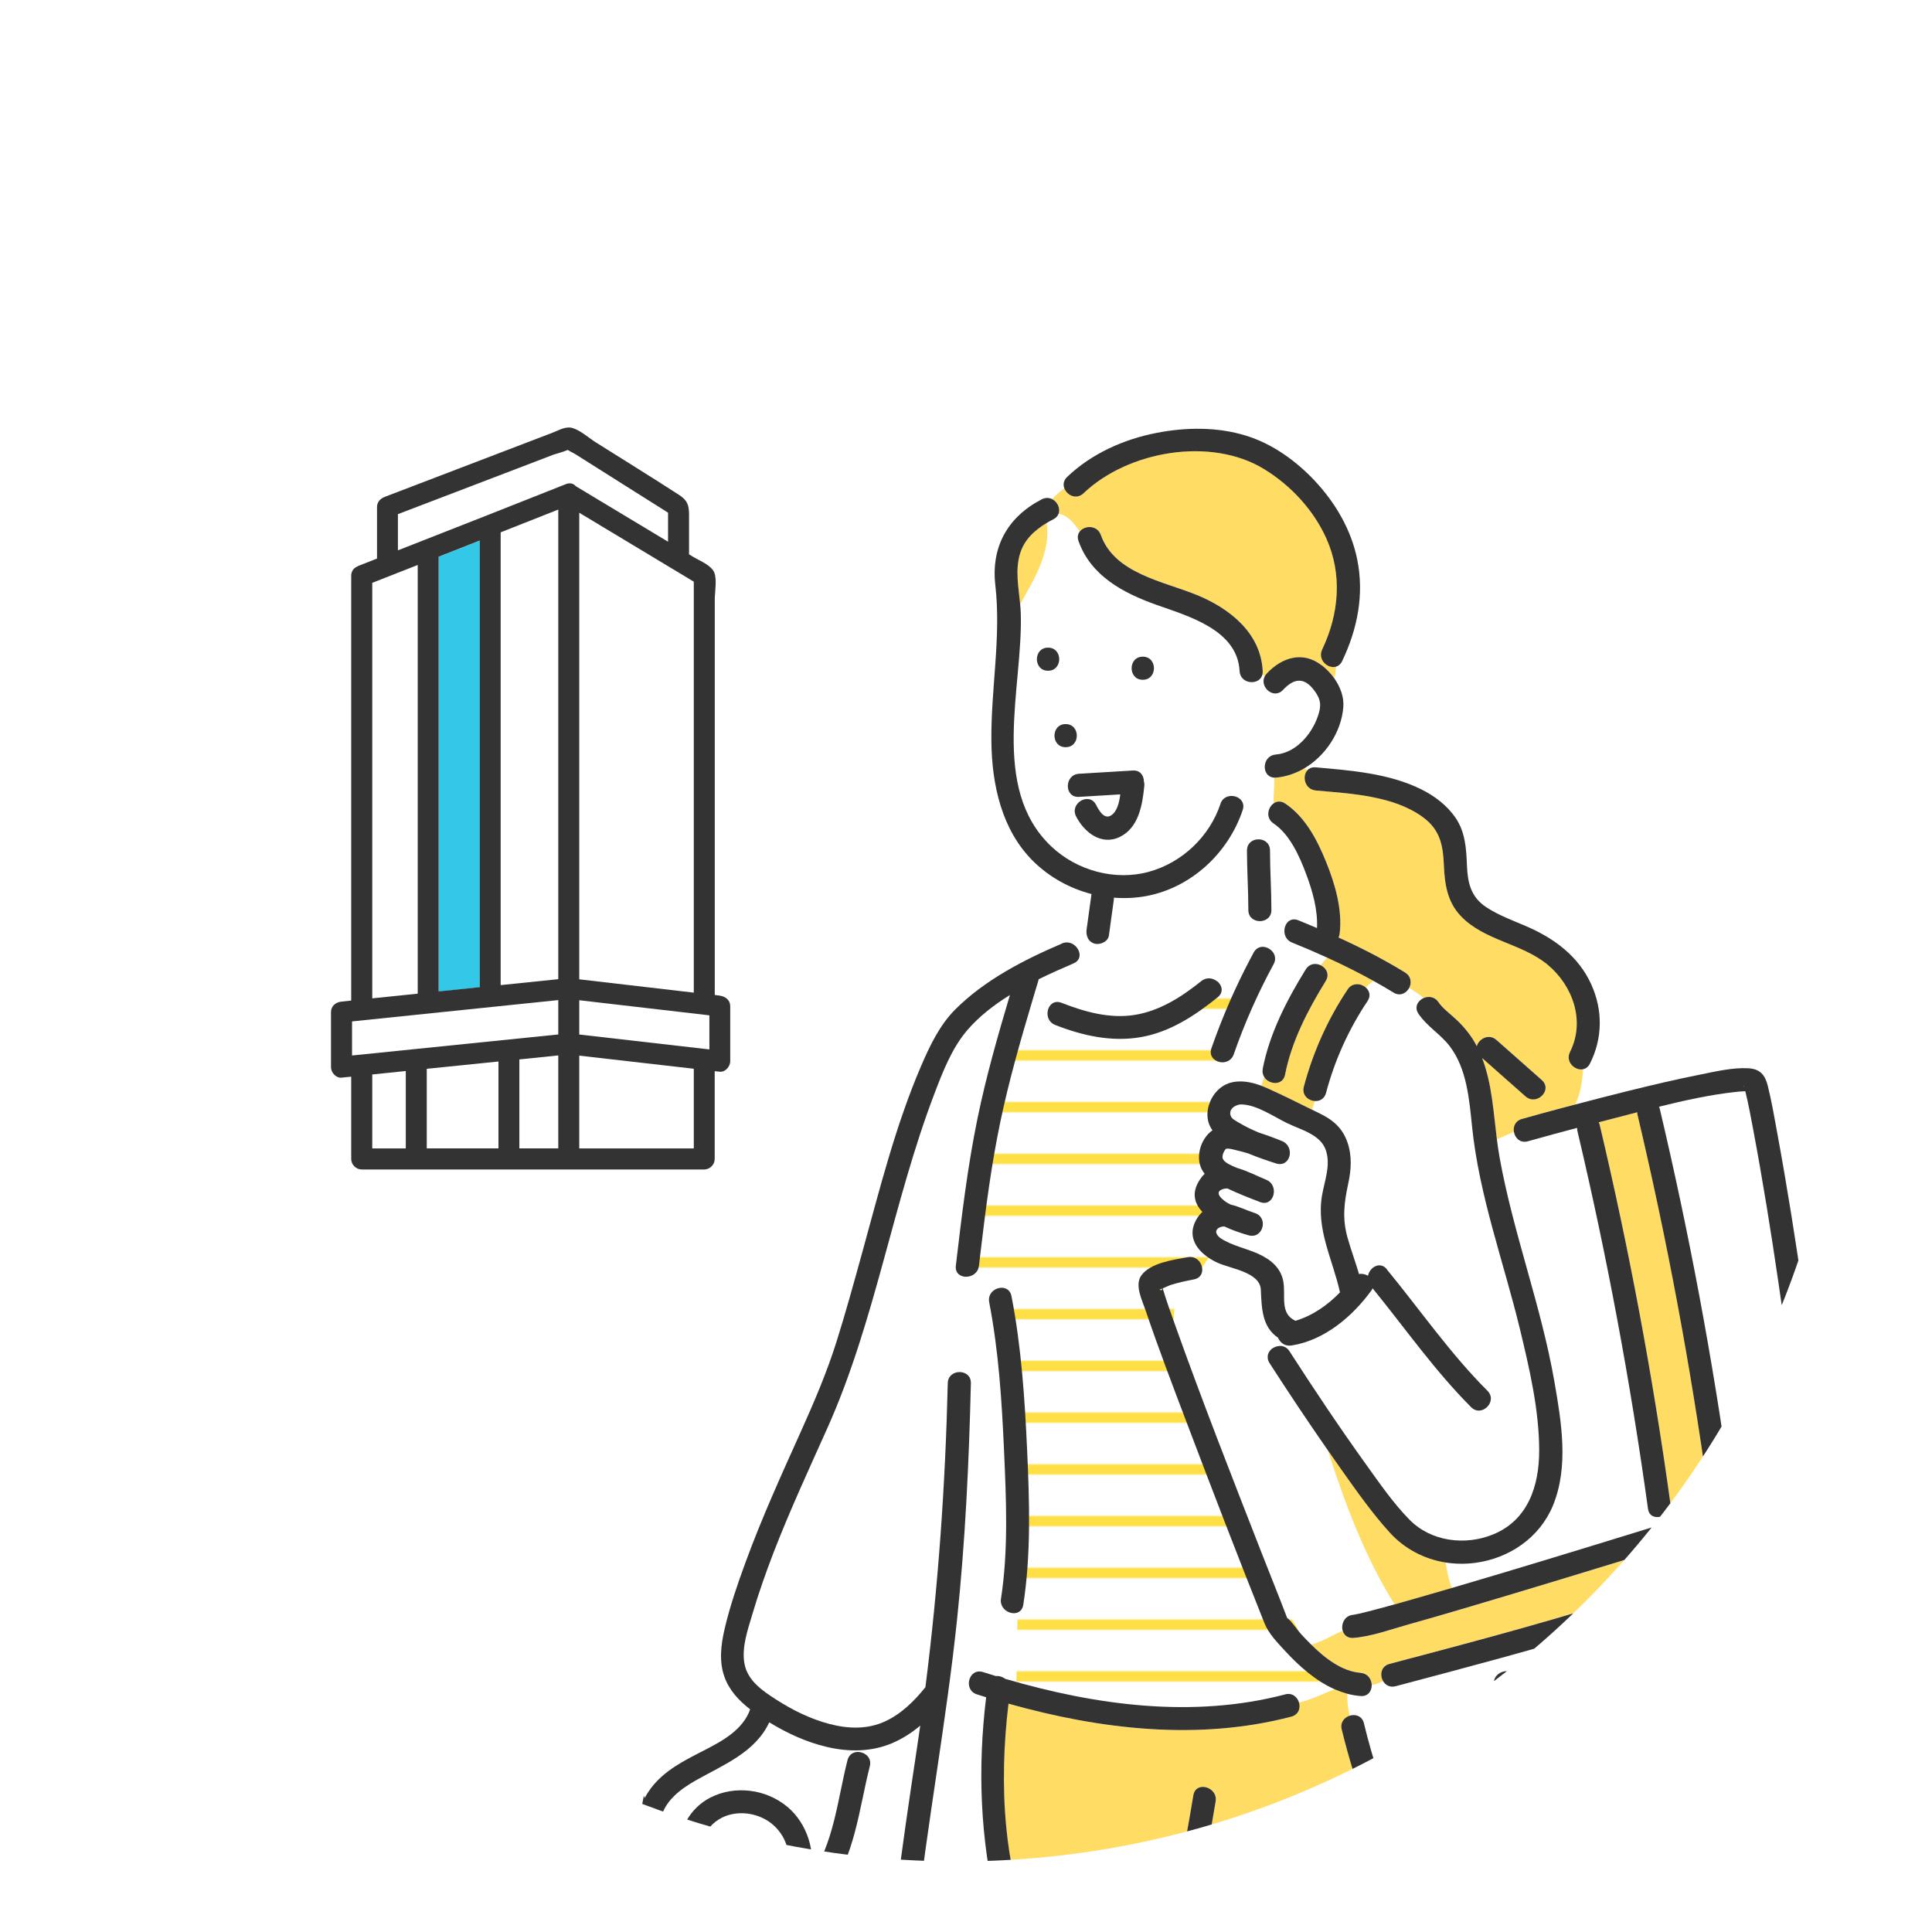 <?xml version="1.0" encoding="UTF-8"?><svg xmlns="http://www.w3.org/2000/svg" width="280" height="280" xmlns:xlink="http://www.w3.org/1999/xlink" viewBox="0 0 280 280"><defs><style>.h{fill:url(#f);}.i,.j{fill:none;}.k{fill:#fff;}.l{fill:#ffdc64;}.m{fill:#333;}.n{fill:#33c8e7;}.j{stroke:#ffdf46;stroke-miterlimit:10;stroke-width:5px;}.o{filter:url(#d);}.p{clip-path:url(#g);}</style><filter id="d" filterUnits="userSpaceOnUse"><feOffset dx="0" dy="0"/><feGaussianBlur result="e" stdDeviation="5.23"/><feFlood flood-color="#000" flood-opacity=".3"/><feComposite in2="e" operator="in"/><feComposite in="SourceGraphic"/></filter><pattern id="f" x="0" y="0" width="25" height="25" patternTransform="translate(-5593.36 -6548.28) scale(.3)" patternUnits="userSpaceOnUse" viewBox="0 0 25 25"><g><rect class="i" width="25" height="25"/><rect class="k" x="24.29" y="24.29" width="26.43" height="26.43"/><rect class="k" x="-.71" y="24.29" width="26.43" height="26.43"/><rect class="k" x="-25.71" y="24.29" width="26.43" height="26.43"/><g><rect class="k" x="24.29" y="-.71" width="26.43" height="26.43"/><line class="j" x1="23.61" y1="12.5" x2="51.39" y2="12.5"/></g><g><rect class="k" x="-.71" y="-.71" width="26.43" height="26.43"/><line class="j" x1="-1.39" y1="12.5" x2="26.39" y2="12.5"/></g><g><rect class="k" x="-25.71" y="-.71" width="26.43" height="26.43"/><line class="j" x1="-26.39" y1="12.5" x2="1.39" y2="12.5"/></g><rect class="k" x="24.29" y="-25.71" width="26.43" height="26.43"/><rect class="k" x="-.71" y="-25.71" width="26.43" height="26.43"/><rect class="k" x="-25.71" y="-25.71" width="26.43" height="26.43"/></g></pattern><clipPath id="g"><path class="i" d="M267.54,140.97c0,71.14-57.67,128.8-128.8,128.8-16.08,0-31.47-2.95-45.66-8.33,0,0,5.27-25.96-1.11-29.75-11.55-6.88-58.66-16.37-62.4-22.32-12.45-19.82-19.64-43.27-19.64-68.4C9.93,69.83,67.6,12.17,138.74,12.17s128.8,57.67,128.8,128.8Z"/></clipPath></defs><g id="a"/><g id="b"><g id="c"><g><g class="o"><circle class="k" cx="140" cy="140" r="140"/></g><path class="k" d="M144.48,276.62c-2.44-10.14-2.81-20.34-1.56-30.64-.45-.14-.9-.28-1.34-.42-2.05-.65-1.17-3.89,.89-3.23,.32,.1,.65,.2,.97,.3,.3,.09,.6,.19,.9,.28,.45-.05,.95,.1,1.35,.4,13.1,3.84,27.2,5.76,40.55,2.26,1.03-.27,1.77,.38,2,1.18,1.84-.4,3.49-1.31,5.23-1.93-2.78-1.21-5.19-3.38-7.21-5.57-1.12-1.21-2.37-2.47-2.98-4.01-3.9-9.74-7.66-19.55-11.38-29.36-2.01-5.3-4.04-10.6-5.85-15.97-.5-1.46-1.64-3.68-.61-5.09,1.33-1.82,4.65-2.26,6.72-2.63,.61-.11,1.11,.08,1.48,.41,.9,.83,.92,2.54-.59,2.81-1.15,.21-2.3,.47-3.41,.82-.11,.03-.68,.3-1.11,.48,.55,1.86,1.21,3.69,1.87,5.52,3.94,11.04,8.23,21.96,12.49,32.89,1.21,3.11,2.46,6.21,3.66,9.32,0,.02,.02,.04,.02,.06,.02,0,.05,.02,.09,.05,.5,.34,1.37,1.67,1.98,2.33,.44,.47,.91,.97,1.41,1.46,1.57-.4,3.02-1.32,4.55-2-.26-.94,.26-2.19,1.54-2.29h.03s.06-.02,.1-.02c.24-.05,.49-.1,.73-.15,.67-.15,1.34-.32,2.01-.5,1.04-.27,2.08-.55,3.12-.84-4.3-6.9-7.19-14.59-9.7-22.39-2.89-4.15-5.7-8.37-8.44-12.62-.04-.06-.07-.12-.1-.18,0-.02-.02-.04-.03-.06-.02-.04-.04-.08-.05-.12,0-.02-.01-.05-.02-.07-.01-.04-.02-.07-.03-.11,0-.02,0-.05-.01-.07,0-.04-.01-.07-.02-.11,0-.02,0-.05,0-.07,0-.04,0-.07,0-.11,0-.02,0-.04,0-.06,0-.04,0-.08,.01-.12,0-.02,0-.03,0-.05,.02-.11,.06-.22,.1-.32v-.02s.05-.09,.08-.13l.02-.03s.05-.07,.07-.11l.02-.03s.06-.07,.09-.1l.02-.03s.07-.07,.1-.1l.02-.02c.31-.27,.71-.44,1.13-.46h.02c.08,0,.17,0,.25,0h.03c.08,.01,.17,.03,.25,.05h.01c.08,.03,.16,.06,.24,.09h.02c.07,.05,.15,.09,.22,.14l.04,.03c.07,.05,.13,.11,.2,.18,.01,.01,.02,.02,.03,.03,.06,.07,.13,.15,.18,.24,3.59,5.57,7.29,11.09,11.15,16.48,1.95,2.71,3.89,5.54,6.24,7.93,3.13,3.19,8.07,3.81,12.12,2.14,5.08-2.09,6.7-7.07,6.68-12.2-.02-5.88-1.42-11.87-2.79-17.56-2.35-9.74-5.89-19.25-6.93-29.27-.41-3.93-.74-8.45-3.24-11.72-1.33-1.75-3.29-2.86-4.53-4.7-.66-.98-.09-1.92,.75-2.29-.67-.54-1.36-1.03-2.12-1.44-.41,.75-1.31,1.22-2.25,.64-.96-.59-1.93-1.15-2.92-1.7-.38,.31-.75,.63-1.1,.97,.53,.46,.77,1.21,.26,1.98-2.73,4.06-4.76,8.57-6.01,13.3-.23,.87-.93,1.22-1.62,1.18-.15,.41-.28,.82-.42,1.24,.34,.16,.67,.33,1.01,.49,2.01,.97,3.4,2.11,4.14,4.27,.67,1.95,.54,3.95,.11,5.93-.6,2.79-.89,5.06-.11,7.85,.5,1.78,1.15,3.51,1.67,5.28,.45-.08,.92,.03,1.3,.25,.24-1.23,1.75-2.14,2.74-.94,4.85,5.9,9.17,12.18,14.59,17.6,1.53,1.53-.84,3.89-2.37,2.37-5.31-5.31-9.56-11.44-14.28-17.23-.05,.11-.11,.22-.19,.33-2.75,3.78-6.82,7.22-11.57,7.96-.95,.15-1.65-.43-1.95-1.13-2.29-1.54-2.37-4.21-2.49-6.95-.11-2.5-4.27-3.04-6.15-3.86-.54-.24-1.08-.53-1.57-.88-.08-.05-.15-.11-.23-.17-1.59-1.22-2.59-3.02-1.46-5.15,.25-.46,.57-.87,.94-1.22-1.26-1.34-1.67-3.03-.07-5.09,.13-.16,.26-.31,.4-.44-.08-.1-.16-.2-.23-.31-1.22-1.84-.46-4.72,1.36-5.99-.46-.65-.74-1.4-.73-2.34,.01-1.25,.56-2.53,1.46-3.43,.46-.47,1.02-.84,1.64-1.05,1.55-.52,3.21-.19,4.72,.37,.12-.42,.26-.84,.41-1.26-.21-.33-.31-.75-.21-1.23,.99-5.1,3.52-9.98,6.23-14.37,.53-.85,1.43-.94,2.14-.61,.32-.37,.64-.74,.98-1.1-1.69-.77-3.39-1.5-5.1-2.19-.71-.29-1.05-.89-1.1-1.5-.06-.69,.23-1.39,.78-1.7-.9-.46-1.8-.91-2.66-1.41-.11,2.05-3.34,2.01-3.34-.11,0-2.87-.2-5.74-.2-8.62,0-1.54,1.7-1.98,2.68-1.32,.22-3.09,.58-6.17,.81-9.32-1.43-.51-1.19-3.11,.68-3.26,3.09-.24,5.49-3.27,6.26-6.08,.36-1.3,.14-2.09-.67-3.18-.8-1.09-1.61-1.53-2.45-1.42h-.05c-.66,.11-1.34,.56-2.04,1.31-1.36,1.46-3.47-.45-2.64-1.99-.13-.07-.26-.14-.38-.22-.42,1.6-3.2,1.41-3.3-.54-.31-6.02-7.54-7.98-12.13-9.62-4.75-1.7-9.42-4.18-11.21-9.21-.2-.56-.1-1.03,.17-1.38-.85-1.23-1.72-2.34-3.08-2.58-.12,.31-.36,.59-.74,.79-.33,.17-.65,.35-.97,.54,.64,4.21-1.78,8.1-3.84,11.78,.04,.45,.08,.9,.09,1.34,.33,10.66-4.54,25.25,4.4,33.74,3.69,3.51,9.21,5.04,14.15,3.7,4.83-1.32,8.81-5.1,10.39-9.84,.68-2.04,3.91-1.16,3.23,.89-2.08,6.19-7.41,11.21-13.9,12.45-1.58,.3-3.19,.38-4.77,.25,0,.13,0,.27-.02,.41-.23,1.69-.47,3.38-.7,5.08-.12,.9-1.28,1.38-2.06,1.17-.52-.14-.85-.48-1.03-.89-.54,.48-1.09,.92-1.64,1.35,.68,.74,.78,1.93-.37,2.42-1.64,.7-3.36,1.46-5.06,2.3-.01,.09-.03,.17-.06,.26-.31,1.04-.62,2.07-.93,3.11-1.7,5.71-3.34,11.45-4.56,17.29-1.29,6.16-2.1,12.4-2.84,18.65-.09,.74-.18,1.47-.26,2.21-.25,2.12-3.6,2.14-3.35,0,.84-7.14,1.69-14.3,3.14-21.35,1.24-6.04,2.94-11.98,4.7-17.89-2.31,1.43-4.44,3.08-6.14,5.05-2.24,2.58-3.59,6.06-4.79,9.21-6.07,15.9-8.56,32.93-15.53,48.51-2.67,5.96-5.42,11.9-7.78,17.99-1.16,3.01-2.23,6.05-3.14,9.15-.64,2.18-1.5,4.66-1.1,6.97,.44,2.48,2.63,3.96,4.61,5.24,2.39,1.54,4.97,2.81,7.72,3.53,2.66,.7,5.47,.81,8.02-.36,2.38-1.09,4.26-2.95,5.88-4.97,1.86-14.63,2.89-29.28,3.24-44.06,.05-2.15,3.4-2.15,3.35,0-.27,11.42-.8,22.85-2,34.21-1.56,14.87-4.34,29.58-5.97,44.45l11.71-2.5Zm7.42-179.42c-2.16,0-2.15-3.35,0-3.35s2.15,3.35,0,3.35Zm2.54,7.74c2.16,0,2.15,3.35,0,3.35s-2.15-3.35,0-3.35Zm11.38,8.98c-.27,2.72-.79,6.03-3.54,7.37-2.66,1.3-5.15-.64-6.34-2.96-.98-1.91,1.9-3.61,2.89-1.69,.39,.76,1.15,2.18,2.17,1.54,.89-.56,1.19-1.88,1.34-3.05-2,.12-3.99,.24-5.99,.36-2.16,.13-2.14-3.22,0-3.35,2.59-.16,5.19-.31,7.78-.47,1.08-.07,1.62,.74,1.61,1.58,.06,.19,.09,.42,.06,.67Zm-.2-15.41c-2.16,0-2.15-3.35,0-3.35s2.15,3.35,0,3.35Zm-17.32,134.07c-.25,1.62-2.19,1.48-2.95,.38-.24-.34-.36-.77-.28-1.27,1.09-7.04,.76-14.42,.44-21.51-.32-7.15-.78-14.42-2.15-21.46-.07-.36-.03-.69,.08-.97,.54-1.36,2.81-1.67,3.15,.08,1.43,7.34,1.93,14.9,2.27,22.35,.33,7.42,.58,15.04-.56,22.4Zm32.87-93.55c.17-.33,.34-.66,.52-.98,.55-1.02,1.64-1,2.37-.47,.63,.45,.99,1.29,.52,2.16-2.28,4.2-4.21,8.56-5.78,13.07-.34,.98-1.27,1.28-2.07,1.1-.84-.19-1.53-.94-1.16-1.99,1.54-4.43,3.41-8.74,5.6-12.89Zm-15.84,11.29c-4.25,.73-8.43-.21-12.39-1.76-1.24-.48-1.37-1.92-.81-2.74,.34-.5,.94-.78,1.7-.48,3.36,1.32,6.97,2.34,10.61,1.76,3.65-.58,6.84-2.64,9.67-4.91,.75-.6,1.65-.45,2.25,.02,.73,.57,1.03,1.61,.11,2.35-3.28,2.64-6.92,5.05-11.15,5.78Z"/><path class="k" d="M119.88,253.21c-2.94-.69-5.78-1.99-8.36-3.57-2.05,4.38-6.61,6.13-10.67,8.43-2.2,1.25-4.48,2.95-5.06,5.57-.52,2.34,.98,4.04,2.95,4.86-.63-3.11,1.29-6.44,4.22-7.94,3.57-1.83,8.07-1.25,11.14,1.29,2.94,2.43,4.27,6.66,3.3,10.35,3.5-4.97,4-11.33,5.46-17.08,.24-.96,1.06-1.29,1.82-1.16,.03-.08,.05-.17,.07-.25-1.62,.08-3.26-.1-4.87-.48Z"/><path class="h" d="M148.03,146.36s-8.1,33.13-7.36,34.97c.74,1.84,4.05,6.26,4.42,10.68s2.58,29.45,2.58,29.45l-.37,22.46s13.25,4.79,20.25,4.79,25.92-3.88,25.92-3.88c0,0-17.82-27.41-21.87-43.61-4.05-16.2,1.45-15.79,1.45-15.79l3.93-5.91s-4.27-5.17-3.17-7.38c1.1-2.21-.74-5.15,1.1-5.89s-1.32-7.22,1.55-8.21c2.87-.99-.89-6.1-.89-6.1l4.49-10.72s-11.41,7.73-17.67,7.36c-6.26-.37-14.36-2.21-14.36-2.21Z"/><g class="p"><path class="i" d="M186.41,195.35l.04,.03-.04-.03Z"/><path class="i" d="M184,195.8l.02-.03-.02,.03Z"/><path class="i" d="M183.7,196.62s0-.04,0-.06c0,.02,0,.04,0,.06Z"/><path class="i" d="M183.91,195.94l.02-.03-.02,.03Z"/><path class="i" d="M183.71,196.8s0-.05,0-.07c0,.02,0,.05,0,.07Z"/><path class="i" d="M183.83,196.08v0Z"/><path class="i" d="M183.72,196.45s0-.03,0-.05c0,.02,0,.03,0,.05Z"/><path class="i" d="M183.87,197.34s-.02-.04-.03-.06c0,.02,.02,.04,.03,.06Z"/><path class="i" d="M100.49,271.48c-.36,.46-.95,.74-1.68,.55-1.88-.48-3.66-1.5-4.88-2.99-.38,1.88-1.15,3.68-2.44,5.29-.11,.13-.22,.24-.34,.32,.06,2.67-1.01,5.35-2.35,7.6-.11,.19-.25,.34-.4,.46,.17,2.09-.13,4.78-1.68,6.35-1.92,1.95-5.01,2.39-7.6,2.22-.68-.04-1.14-.41-1.39-.88-.7,.47-1.29,1.13-1.88,1.82,.1,.47,0,.99-.39,1.45-.28,.32-.56,.64-.85,.95,.75,.84,1.54,1.57,2.47,2.12,1.5-.26,3.08-.28,4.58-.15,.26-.41,.7-.71,1.31-.76,1.98-.14,3.57-2.75,4.68-4.16,1.51-1.91,2.93-3.9,4.25-5.95,2.6-4,4.82-8.23,6.7-12.61,.46-1.08,1.53-1.06,2.27-.5-.07-.35-.12-.7-.16-1.05-.08-.03-.15-.06-.23-.09Z"/><path class="i" d="M183.79,197.16s-.02-.05-.02-.07c0,.02,.01,.05,.02,.07Z"/><path class="i" d="M183.74,196.98s0-.05-.01-.07c0,.02,0,.05,.01,.07Z"/><path class="i" d="M186.65,195.56s.02,.02,.03,.03c-.01-.01-.02-.02-.03-.03Z"/><path class="i" d="M184.57,119.33c-1.17-.78-.85-2.3,.02-2.91-.05-1.24,.15-2.59,.08-3.71-.17,0-.32-.04-.46-.09-.22,3.15-.59,6.23-.81,9.32,.39,.26,.67,.7,.67,1.32,0,2.87,.2,5.74,.2,8.62,0,.04,0,.07,0,.11,.86,.5,1.76,.95,2.66,1.41,.33-.18,.74-.22,1.22-.03,.16,.07,.33,.14,.49,.2,.74,.3,1.49,.61,2.23,.93,.13-2.67-.66-5.39-1.58-7.85-.96-2.56-2.36-5.73-4.72-7.31Z"/><path class="i" d="M186.17,195.21h0Z"/><path class="i" d="M184.11,195.67l.02-.03-.02,.03Z"/><path class="i" d="M184.24,195.54l.02-.02-.02,.02Z"/><path class="i" d="M185.38,195.06h0Z"/><path class="i" d="M185.65,195.07h0Z"/><path class="i" d="M185.93,195.12h0Z"/><path class="l" d="M168.44,186.75c-.22,.09-.39,.16-.41,.14,.34,.17,.42,.06,.41-.14Z"/><path class="k" d="M191.61,173.19c.38-2.16,1.29-4.34,.53-6.53-.78-2.25-3.61-2.93-5.57-3.87-1.97-.95-4.37-2.66-6.63-2.73-.85-.03-2.03,.71-1.53,1.76,.17,.37,.75,.66,1.09,.86,.93,.56,1.92,1.04,2.93,1.46,1.14,.37,2.27,.78,3.38,1.24,1.94,.79,1.21,3.91-.89,3.23-1.31-.43-2.68-.89-4-1.44-.58-.17-1.17-.33-1.75-.47-.38-.09-1.09-.32-1.5-.2-.06,.02-.77,.96-.38,1.57,.32,.5,1.26,.9,2.04,1.21,1.46,.43,2.93,1.2,4.18,1.7,1.96,.8,1.13,4.01-.89,3.23-1.59-.62-3.19-1.24-4.73-1.97-.2,0-.39,0-.56,.06-1.61,.45-.09,1.66,.65,2.08,.13,.08,.27,.15,.41,.21,1.18,.26,2.3,.84,3.46,1.21,2.05,.65,1.19,3.81-.89,3.23-1-.28-2.28-.71-3.51-1.28-.17,0-.33,.01-.48,.06-1.14,.38-.72,1.23,0,1.69,1.62,1.05,3.66,1.43,5.4,2.22,1.77,.8,3.23,1.97,3.61,3.96,.4,2.12-.57,4.65,1.76,5.74,2.45-.72,4.66-2.25,6.45-4.12-1.04-4.77-3.48-9.09-2.59-14.11Z"/><path class="l" d="M252.72,157.33s0,.12,.05,.2c-.03-.1-.06-.19-.05-.2Z"/><path class="l" d="M84.92,247.68c-.3-1.37-.4-2.73-.42-4.13-.01-1.3,.15-2.96-.72-4.06-.99-1.25-1.92-.49-2.91,.3-.82,.64-1.62,1.16-2.61,1.51-2.12,.76-4.49,.72-6.69,.5-4.82-.49-9.24-1.6-14.02-.09-4.72,1.49-8.56,4.76-11.7,8.49-.75,.89-1.79,.61-2.36-.1-1.02,1.73-1.49,3.88-.62,5.35,.02-.03,.04-.05,.06-.08,.43-.52,.95-.64,1.43-.52,1.05,.27,1.88,1.75,.94,2.89-1.85,2.23-2.66,5.07-2.43,7.89,1.11-.02,2.23-.39,3.28-.91-.71-.73-.84-1.96,.34-2.47,2.73-1.19,5.51-2.64,6.36-5.7,.57-2.08,3.8-1.19,3.23,.89-1.02,3.7-3.91,5.86-7.21,7.4,1.35,.81,3.12,1.1,4.78,.89-.3-.95,.21-2.26,1.52-2.35,3.92-.26,6.16-2.45,6.46-6.37,.16-2.14,3.51-2.15,3.35,0-.18,2.33-.75,4.68-2.27,6.48,1.52-.5,2.9-1.35,4.11-2.55,.86-1.08,1.99-2.43,2.43-3.88-6.36-4.02-13.94-5.83-21.19-3.34-.89,.3-1.55-.13-1.86-.78-.4-.85-.18-2.05,.97-2.45,14.53-4.99,30.56,5.42,37.24,18.04,.53,1-.02,1.94-.8,2.33-.71,.35-1.61,.26-2.09-.64-2.4-4.54-6.12-8.8-10.57-12-.63,1.17-.99,2.56-1.04,3.94,.78-1.37,3.29-1.13,3.12,.73-.2,2.25,.83,4.47,1.89,6.39,1.12,2.02,2.46,3.95,4.2,5.49,1.16,1.03,.27,2.53-.92,2.77,.31,.49,.7,.91,1.16,1.23,1.29-1.66,3.37-2.24,5.35-1.61,.19,.06,.39,.13,.58,.22,.68,.31,1.22,.72,1.65,1.22,.39-.89,.68-1.81,.81-2.78,.06-.41,.05-.83,.07-1.25,0-.2-.11-1.03,.02-.18-.14-.89,.36-1.56,1-1.89,.06-.18,.16-.36,.3-.53,3.86-4.79,.85-11.76-1.32-16.57-1.12-2.49-2.3-5.02-2.89-7.71Z"/><path class="k" d="M82.07,280.67c-1.22,1.76-4.12,.08-2.89-1.69,.05-.08,.11-.15,.17-.22-.45-.32-.85-.74-1.16-1.23-.47,.1-.99,0-1.44-.41-2.04-1.81-3.67-4.18-4.94-6.58-1.22-2.3-2.36-5-2.13-7.67,.02-.28,.1-.52,.22-.73,.05-1.39,.41-2.77,1.04-3.94-.56-.4-1.13-.79-1.71-1.16-.44,1.45-1.57,2.8-2.43,3.88-1.21,1.21-2.59,2.06-4.11,2.55-.15,.18-.31,.36-.48,.53-1.89,1.87-4.48,2.54-7.06,2.71-.83,.06-1.33-.4-1.52-1-1.65,.21-3.42-.07-4.78-.89-.23,.11-.45,.21-.68,.31-.79,.35-1.54,.08-2.03-.42-1.05,.52-2.17,.89-3.28,.91,.06,.73,.19,1.46,.4,2.18,.53,1.87-2.03,2.77-2.98,1.42-.24,.86-.48,1.71-.69,2.56,1-.32,2.25,.19,2.17,1.52-.16,2.73-.67,5.39-1.24,8.06-.44,2.08-.91,4.23-.52,6.36,.88,4.81,5.5,9.03,9.84,10.81,4.58,1.88,10.43,1.47,14.89-.58,3.3-1.52,5.98-3.92,8.33-6.65,1.01-1.17,2.51-.28,2.76,.92,.6-.7,1.18-1.35,1.88-1.82-.54-1.02-.08-2.56,1.39-2.47,1.59,.1,3.38,.06,4.75-.88,.92-.63,1.11-1.7,1.2-2.76,.08-.99,.12-2.45-.46-3.32-.49-.72-1.95-1.15-2.53-.31Zm-30.46-.35c2.16,0,2.15,3.35,0,3.35s-2.15-3.35,0-3.35Zm-3.99-7.11c2.16,0,2.15,3.35,0,3.35s-2.15-3.35,0-3.35Zm9.71,16.41c-2.69,2.95-7.33,2.36-9.31-1.05-1.08-1.87,1.81-3.55,2.89-1.69,.94,1.62,2.82,1.73,4.05,.38,1.45-1.6,3.81,.78,2.37,2.37Zm5.7-10.86c-2.16,0-2.15-3.35,0-3.35s2.15,3.35,0,3.35Z"/><path class="l" d="M116.75,273.93c-.21,.44-.46,.86-.73,1.26-.15,.22-.31,.44-.48,.65-1.78,2.23-4.45,3.63-7.38,3.92-.45,.05-.8-.07-1.06-.27-.34,.14-.68,.26-1.03,.34,1.74,1.2,4.21,1.15,5.95-.36,1.01-.88,2.32-.29,2.76,.62l.05-.12c.32-.88,1.12-1.2,1.86-1.13-.07-1.14-.22-2.27-.55-3.36,.43-.24,.88-.46,1.32-.71-.33-.21-.59-.51-.69-.85Z"/><path class="k" d="M108.15,276.42c5.58-.57,8.24-7.51,4.3-11.58-1.72-1.77-4.48-2.48-6.84-1.78-2.7,.8-4.81,3.63-2.84,6.21,1.07,1.4-.68,2.76-2.05,2.3,.04,.35,.09,.7,.16,1.05,.57,.43,.95,1.19,.69,2.02-.02,.06-.04,.12-.06,.17-.19,.44-.38,.87-.58,1.31-2.08,4.64-4.55,9.1-7.45,13.29-1.55,2.24-3.19,4.43-4.96,6.49-1.5,1.75-3.16,3.12-5.54,3.29-1.34,.09-1.84-1.17-1.51-2.17-.47,.26-.96,.52-1.47,.76,.15,.31,.17,.7,0,1.15-2.55,6.24-3.07,13.07-3.23,19.74-.1,4.35-.03,8.69-.12,13.04-.06,3.39-.07,6.78,.2,10.17,.37,4.63,1.44,14.45,8.2,13.35,.74-.12,1.33,.2,1.69,.68,.48-.81,.74-1.81,.85-2.85-.92-.09-1.88-.9-1.72-2.09-.11,.81,0,.01,.02-.17,.05-.45,.1-.9,.15-1.35,.16-1.54,.29-3.08,.4-4.63,.34-5.03,.42-10.07,.23-15.11-.04-1.09,.79-1.63,1.64-1.61-.04-.44-.06-.88-.09-1.33-1.67,.99-3.19-1.77-1.52-3,3.17-2.34,5.37-5.79,7.89-8.76,2.98-3.5,5.84-7.05,8.37-10.89,4.53-6.86,8.08-14.29,11.03-21.95-4.46,3.48-10.61,1.78-12.82-3.48-.27-.65-.11-1.17,.26-1.52,.76-.72,2.41-.68,2.97,.63,.37,.88,.96,1.56,1.66,2.04,.35-.08,.7-.2,1.03-.34-.99-.77-.62-2.91,1.06-3.08Z"/><path class="k" d="M227.16,284.34c-4.79-12.98-7.87-26.52-10.62-40.06-.22-1.1,.56-1.87,1.41-2.05-.15-.66-.28-1.31-.39-1.97-5.1,1.4-10.21,2.76-15.33,4.11-.82,.22-1.46-.15-1.8-.72-.53,.26-1.08,.45-1.63,.57,0,.84-.53,1.64-1.61,1.56-.67-.05-1.33-.17-1.97-.34-.02,1.1,.12,2.16,.37,3.21,.82-.26,1.8,.03,2.06,1.1,.65,2.65,1.4,5.25,2.24,7.82,2.07,6.29,4.73,12.33,7.95,18.19,3.37,6.14,7,12.13,9.81,18.56,3.48,7.94,6.85,16.81,6.38,25.59-.2,3.84-.45,7.83,1.99,11.11,1.66,2.24,4.71,3.1,7.3,3.66,5.65,1.21,11.47,.98,17.23,1.06-3.2-7.11-6.5-14.17-9.87-21.2-4.78-9.94-9.72-19.83-13.54-30.19Z"/><path class="k" d="M238.84,218.66c-2.54-18.39-5.95-36.64-10.22-54.71-.04-.17-.05-.33-.05-.49-2.38,.63-4.75,1.27-7.12,1.94-1.12,.31-1.89-.48-2.04-1.36-.82,.38-1.65,.72-2.47,1.08,.11,.86,.23,1.71,.38,2.55,1.98,11.03,6.06,21.56,7.97,32.63,1,5.79,2.09,12.24-.22,17.86-1.91,4.66-6.34,7.67-11.26,8.32-1.45,.19-2.91,.17-4.31-.05,.22,1.27,.45,2.54,.91,3.72,9.23-2.7,18.42-5.53,27.6-8.35,.95-.29,1.91-.59,2.86-.88-.01-.38-.07-.75-.16-1.13-.82,.24-1.72-.05-1.87-1.13Z"/><path class="l" d="M201.42,222.11c-2.56-2.81-4.78-5.97-6.97-9.06-.68-.96-1.36-1.93-2.03-2.9,2.51,7.8,5.4,15.5,9.7,22.39,1.01-.28,2.02-.57,3.03-.86,1.75-.5,3.51-1.01,5.26-1.52-.46-1.18-.69-2.45-.91-3.72-3.06-.49-5.91-1.95-8.07-4.32Z"/><path class="l" d="M247.55,216.32c-2.54-18.39-5.95-36.64-10.22-54.71-.03-.14-.05-.27-.05-.4-1.27,.33-2.53,.66-3.77,.98-.6,.15-1.21,.31-1.81,.47,.06,.12,.12,.26,.15,.41,4.27,18.06,7.68,36.32,10.22,54.71,.14,1.04-.57,1.79-1.36,2.02,.08,.37,.15,.75,.16,1.13,2.67-.82,5.33-1.65,8-2.47,.02-.3,.04-.61,.05-.92-.65,.01-1.25-.35-1.37-1.21Z"/><path class="k" d="M262.2,211.92c-.85,.02-1.73-.52-1.76-1.61-.25-8.16-1.5-16.32-2.68-24.39-1.09-7.4-2.27-14.79-3.65-22.14-.35-1.88-.7-3.75-1.15-5.61-.06,0-.13,0-.19,0-.43,.01-.86,.05-1.29,.1-3.64,.4-7.35,1.21-11.03,2.13,.04,.1,.08,.2,.11,.32,4.27,18.06,7.68,36.32,10.22,54.71,.17,1.25-.9,2.08-1.85,2.1-.02,.31-.04,.61-.05,.92,2.92-.9,5.83-1.81,8.74-2.72,.85-.26,1.49,.12,1.82,.72,.82-.12,1.62-.28,2.38-.54,0-.24,0-.49-.02-.73-.02-.53,.17-.93,.46-1.2-.01-.68-.03-1.37-.05-2.06Z"/><path class="l" d="M227.54,152.45c2.23-4.43,.44-9.58-3.24-12.63-3.74-3.11-9.2-3.48-12.6-7.07-1.94-2.05-2.33-4.62-2.44-7.33-.12-2.89-.53-5.13-2.99-6.95-4.28-3.16-10.48-3.45-15.58-3.91-1.6-.14-2-2.06-1.21-2.93-.16-.08-.32-.17-.47-.26-1.26,.75-2.66,1.23-4.12,1.34-.08,0-.15,0-.22,0,.07,1.12-.13,2.47-.08,3.71,.45-.32,1.06-.39,1.67,.02,2.92,1.96,4.65,5.3,5.93,8.47,1.29,3.18,2.39,6.93,1.96,10.4-.03,.2-.08,.39-.16,.55,3.32,1.51,6.57,3.18,9.66,5.08,.9,.55,.95,1.53,.56,2.25,.76,.41,1.45,.91,2.12,1.44,.7-.3,1.6-.21,2.14,.6,.54,.81,1.59,1.62,2.43,2.38,.77,.69,1.46,1.46,2.07,2.29,.31,.42,.59,.86,.85,1.32,.07,.13,.13,.26,.2,.39,.1-.38,.36-.73,.7-.98,.6-.44,1.45-.54,2.16,.08,2.19,1.94,4.38,3.88,6.57,5.81,.32,.28,.48,.6,.53,.92,.18,1.3-1.6,2.59-2.89,1.45-2.1-1.85-4.19-3.71-6.29-5.56,1.43,3.72,1.64,7.81,2.14,11.78,.82-.36,1.65-.7,2.47-1.08-.13-.76,.2-1.6,1.15-1.87,1.87-.53,3.74-1.04,5.62-1.54,.71-.19,1.42-.37,2.13-.56,.73-1.55,1.01-3.32,1.12-5.12-1.17,.24-2.61-1.07-1.89-2.51Z"/><path class="l" d="M192.2,77.97c-1.87-4.12-5.13-7.62-8.97-9.98-7.74-4.76-19.77-2.65-26.2,3.49-1.03,.98-2.41,.29-2.78-.73-.63,.49-1.21,1.01-1.78,1.57,.78,.38,1.24,1.35,.94,2.13,1.36,.24,2.23,1.36,3.08,2.58,.7-.92,2.54-.97,3.06,.49,1.99,5.6,9.09,6.72,13.89,8.69,4.77,1.96,9.28,5.48,9.56,11.03,0,.2,0,.38-.05,.54,.12,.08,.25,.15,.38,.22,.07-.13,.16-.25,.27-.37,2.18-2.35,5.23-3.31,7.95-1.21,.67,.52,1.3,1.16,1.82,1.89,.14-.55,.21-1.12,.27-1.69-1.17,.34-2.72-1-2.01-2.49,2.46-5.12,2.96-10.9,.58-16.15Z"/><path class="l" d="M147.8,80.32c-.68,2.34-.18,4.84,.04,7.26,2.06-3.69,4.48-7.57,3.84-11.78-1.77,1.06-3.28,2.45-3.89,4.52Z"/><path class="l" d="M191.38,139.88c.81,.38,1.36,1.32,.75,2.3-2.57,4.16-4.95,8.72-5.89,13.57-.32,1.63-2.31,1.47-3.02,.34-.15,.41-.29,.83-.41,1.26,.34,.13,.68,.27,1,.42,2.13,.96,4.23,2.01,6.33,3.04,.14-.41,.27-.82,.42-1.24-.97-.05-1.92-.86-1.6-2.07,1.32-4.98,3.48-9.82,6.35-14.1,.68-1.02,1.92-.91,2.63-.29,.35-.34,.72-.66,1.1-.97-2.18-1.21-4.42-2.32-6.69-3.36-.33,.36-.66,.73-.98,1.1Z"/><path class="l" d="M259.43,216.44c.47,.85,.28,2.13-.93,2.51-2.42,.76-4.83,1.51-7.25,2.26-10.72,3.33-21.44,6.63-32.19,9.86-5.01,1.5-10.01,3-15.05,4.41-2.54,.72-5.24,1.71-7.89,1.92-.86,.07-1.37-.43-1.54-1.06-1.54,.68-2.98,1.6-4.55,2,2,1.97,4.44,3.89,7.18,4.09,1.07,.08,1.61,.95,1.61,1.79,.56-.13,1.11-.31,1.63-.57-.52-.86-.35-2.18,.91-2.51,12.64-3.34,25.29-6.71,37.72-10.77,5.79-1.89,11.83-3.7,17.33-6.33,1.55-.74,3.14-1.63,4.16-3.06,1.05-1.48,1.25-3.31,1.23-5.08-.76,.26-1.56,.41-2.38,.54Z"/><path class="l" d="M203.67,275.02c-4.08-7.74-7.14-15.88-9.22-24.37-.25-1.02,.39-1.75,1.16-1.99-.25-1.05-.39-2.11-.37-3.21-.61-.16-1.2-.37-1.77-.63-1.74,.62-3.4,1.53-5.23,1.93,.24,.81-.06,1.78-1.11,2.05-13.47,3.53-27.7,1.86-40.99-1.88-.72,5.96-.9,11.98-.32,17.96,.88,9.06,3.82,17.65,6.22,26.38,2.9,10.58,4.25,21.31,3.78,32.29-.04,.83-.55,1.33-1.17,1.53,.28,1.34,.55,2.67,.81,4.01,1.59-5.02,3.14-10.06,4.63-15.11,5.21-17.68,9.9-35.6,12.86-53.8,.35-2.12,3.57-1.22,3.23,.89-1.61,9.88-3.77,19.67-6.19,29.38-4.84,19.39-10.73,38.51-17.21,57.41-6.04,17.62-12.6,35.07-19.95,52.19-.22,.51-.57,.77-.95,.85,.39,.72,1.04,1.29,1.83,1.75,.22-.8,.96-1.46,2-1.18,3.54,.97,6.96,2.45,10.31,3.96,3.37,1.52,6.73,3.13,9.87,5.09,.18,.11,.33,.24,.44,.39,.6-.84,1.1-1.74,1.36-2.71-.7-.28-1.19-.96-.84-1.88,4.97-13.07,9.95-26.15,14.92-39.22,6.85-18.01,13.8-35.99,20.41-54.1,3.66-10.04,7.29-20.09,10.9-30.15,.31-.87,1.1-1.2,1.83-1.13,.27,.03,.52,.11,.75,.23,.19-.8,.36-1.59,.49-2.39-.05-.09-.1-.17-.14-.26-.79-1.42-1.57-2.84-2.33-4.28Z"/><path class="k" d="M218.62,306.47c-1.25-4.15-2.77-8.22-4.59-12.15-2.34-5.07-5.17-9.89-7.89-14.76-.13,.8-.3,1.59-.49,2.39,.59,.32,.95,.96,.65,1.79-1.45,4.03-2.9,8.06-4.35,12.09-2.53,7.01-5.07,14.01-7.64,21,.39,.06,.78,.05,1.17,.01,.18-.86,.92-1.54,1.96-1.12,6.35,2.54,13.68,3.32,20.47,2.52,1.02-.12,1.55,.58,1.59,1.37,.41-.06,.82-.12,1.23-.15,.09-1.83,.11-3.67-.19-5.48-.41-2.53-1.2-5.05-1.94-7.5Z"/><path class="l" d="M253.43,158.18h.02s.06,0-.04,0h.01Z"/><path class="l" d="M253.45,158.18s-.01,0-.02,0c.1,.06,.17,.09,.11,.02,0-.01-.05-.02-.09-.02Z"/><path class="l" d="M253.39,158.17h0s.03,.01,.05,.01h0s-.03,0-.04-.01Z"/><path class="m" d="M190.56,69.69c-2.73-2.9-6.15-5.37-9.98-6.55-4.17-1.29-8.72-1.23-12.97-.4-4.76,.92-9.42,3.01-12.95,6.38-.53,.51-.61,1.11-.41,1.64,.37,1.02,1.75,1.71,2.78,.73,6.43-6.14,18.46-8.25,26.2-3.49,3.84,2.36,7.1,5.86,8.97,9.98,2.38,5.25,1.87,11.03-.58,16.15-.71,1.49,.83,2.84,2.01,2.49,.35-.1,.67-.36,.88-.8,2.22-4.64,3.22-9.64,2.19-14.73-.86-4.29-3.16-8.22-6.14-11.39Z"/><path class="m" d="M176.88,116.51c-1.59,4.74-5.56,8.52-10.39,9.84-4.94,1.35-10.46-.19-14.15-3.7-8.94-8.49-4.07-23.08-4.4-33.74-.01-.44-.05-.89-.09-1.34-.23-2.42-.73-4.92-.04-7.26,.6-2.07,2.12-3.46,3.89-4.52,.32-.19,.64-.37,.97-.54,.39-.2,.63-.48,.74-.79,.3-.78-.16-1.75-.94-2.13-.43-.21-.95-.24-1.5,.04-4.93,2.55-7.35,6.89-6.72,12.42,.87,7.61-.66,15.06-.57,22.67,.07,6.26,1.49,12.87,6.11,17.4,2.34,2.29,5.27,3.9,8.4,4.71,0,.02,0,.04-.01,.06-.23,1.69-.47,3.38-.7,5.08-.06,.41-.01,.81,.14,1.16,.18,.42,.51,.75,1.03,.89,.78,.21,1.93-.27,2.06-1.17,.23-1.69,.47-3.38,.7-5.08,.02-.14,.02-.27,.02-.41,1.59,.12,3.19,.05,4.77-.25,6.49-1.24,11.83-6.25,13.9-12.45,.69-2.05-2.55-2.93-3.23-.89Z"/><path class="m" d="M151.89,93.86c-2.15,0-2.16,3.35,0,3.35s2.16-3.35,0-3.35Z"/><path class="m" d="M165.62,95.17c-2.15,0-2.16,3.35,0,3.35s2.16-3.35,0-3.35Z"/><path class="m" d="M173.43,86.22c-4.8-1.97-11.9-3.09-13.89-8.69-.52-1.46-2.36-1.41-3.06-.49-.27,.35-.37,.82-.17,1.38,1.78,5.03,6.46,7.51,11.21,9.21,4.59,1.64,11.82,3.6,12.13,9.62,.1,1.95,2.87,2.14,3.3,.54,.04-.16,.06-.34,.05-.54-.28-5.54-4.79-9.07-9.56-11.03Z"/><path class="m" d="M191.53,96.41c-2.72-2.1-5.77-1.14-7.95,1.21-.11,.12-.2,.25-.27,.37-.84,1.54,1.28,3.46,2.64,1.99,.7-.75,1.38-1.2,2.04-1.31h.05c.84-.12,1.65,.33,2.45,1.42,.8,1.09,1.03,1.88,.67,3.18-.77,2.81-3.18,5.84-6.26,6.08-1.87,.15-2.11,2.74-.68,3.26,.14,.05,.29,.09,.46,.09,.07,0,.14,0,.22,0,1.46-.12,2.86-.6,4.12-1.34,3.1-1.83,5.36-5.27,5.66-8.83,.13-1.5-.43-2.99-1.32-4.24-.52-.73-1.15-1.37-1.82-1.89Z"/><path class="m" d="M146.59,187.84c-.34-1.75-2.61-1.44-3.15-.08-.11,.28-.15,.61-.08,.97,1.37,7.04,1.83,14.3,2.15,21.46,.32,7.09,.65,14.47-.44,21.51-.08,.5,.05,.93,.28,1.27,.76,1.09,2.69,1.24,2.95-.38,1.14-7.36,.9-14.98,.56-22.4-.34-7.45-.84-15.01-2.27-22.35Z"/><path class="m" d="M176.36,142.2c-.6-.47-1.5-.62-2.25-.02-2.83,2.28-6.02,4.33-9.67,4.91-3.63,.58-7.25-.45-10.61-1.76-.76-.3-1.35-.02-1.7,.48-.56,.83-.43,2.26,.81,2.74,3.96,1.55,8.14,2.49,12.39,1.76,4.23-.73,7.87-3.13,11.15-5.78,.92-.74,.62-1.78-.11-2.35Z"/><path class="m" d="M186.24,245.57c-13.35,3.5-27.45,1.58-40.55-2.26-.4-.3-.9-.45-1.35-.4-.3-.09-.6-.19-.9-.28-.32-.1-.65-.2-.97-.3-2.06-.66-2.94,2.57-.89,3.23,.45,.14,.89,.28,1.34,.42-1.25,10.3-.88,20.5,1.56,30.64,2.15,8.93,5.32,17.58,6.87,26.66,.79,4.66,1.17,9.36,1.23,14.08-.22,.03-.46,.11-.69,.25-.91,.57-2.05,1.15-3.01,1.27-.08,.01-.47,0-.68,.01-1.14-.29-1.92,.56-2.03,1.46-.1,.74,.24,1.52,1.17,1.77,1.72,.46,3.64-.19,5.23-1.04-.02,.82-.04,1.64-.08,2.46-.06,1.33,1.19,1.83,2.18,1.53,.62-.19,1.13-.7,1.17-1.53,.47-10.98-.87-21.71-3.78-32.29-2.4-8.73-5.34-17.32-6.22-26.38-.58-5.98-.4-12,.32-17.96,13.29,3.74,27.52,5.41,40.99,1.88,1.05-.28,1.35-1.24,1.11-2.05-.23-.79-.97-1.45-2-1.18Z"/><path class="m" d="M172.95,260.18c-2.97,18.2-7.65,36.12-12.86,53.8-1.49,5.05-3.03,10.09-4.63,15.11-4.43,13.96-9.24,27.8-14.4,41.5-3.51,9.33-7.19,18.6-11.12,27.77-.62,1.46,.81,2.77,1.94,2.54,.39-.08,.74-.34,.95-.85,7.34-17.12,13.91-34.57,19.95-52.19,6.48-18.9,12.37-38.02,17.21-57.41,2.42-9.71,4.58-19.5,6.19-29.38,.34-2.11-2.88-3.01-3.23-.89Z"/><path class="m" d="M164.15,111.67c-2.59,.16-5.19,.31-7.78,.47-2.14,.13-2.16,3.48,0,3.35,2-.12,3.99-.24,5.99-.36-.15,1.17-.45,2.49-1.34,3.05-1.02,.64-1.78-.78-2.17-1.54-.99-1.92-3.88-.22-2.89,1.69,1.19,2.32,3.68,4.26,6.34,2.96,2.74-1.34,3.27-4.65,3.54-7.37,.03-.25,0-.48-.06-.67,0-.84-.53-1.65-1.61-1.58Z"/><path class="m" d="M183.4,121.94c-.98-.66-2.68-.22-2.68,1.32,0,2.87,.2,5.74,.2,8.62,0,2.12,3.23,2.16,3.34,.11,0-.04,0-.07,0-.11,0-2.87-.2-5.74-.2-8.62,0-.62-.28-1.06-.67-1.32Z"/><path class="m" d="M154.44,104.94c-2.15,0-2.16,3.35,0,3.35s2.16-3.35,0-3.35Z"/><path class="m" d="M197.21,242.44c-2.73-.2-5.18-2.12-7.18-4.09-.5-.49-.97-.99-1.41-1.46-.61-.66-1.48-1.99-1.98-2.33-.04-.02-.06-.04-.09-.05,0-.02-.01-.04-.02-.06-1.19-3.12-2.44-6.21-3.66-9.32-4.26-10.92-8.55-21.84-12.49-32.89-.65-1.83-1.32-3.66-1.87-5.52,.43-.18,1-.45,1.11-.48,1.12-.35,2.26-.61,3.41-.82,1.51-.27,1.49-1.99,.59-2.81-.36-.33-.87-.52-1.48-.41-2.07,.38-5.39,.81-6.72,2.63-1.03,1.41,.12,3.63,.61,5.09,1.82,5.37,3.84,10.67,5.85,15.97,3.72,9.81,7.48,19.61,11.38,29.36,.62,1.54,1.87,2.8,2.98,4.01,2.02,2.19,4.43,4.35,7.21,5.57,.58,.25,1.17,.46,1.77,.63,.64,.17,1.29,.29,1.97,.34,1.08,.08,1.61-.72,1.61-1.56,0-.84-.54-1.71-1.61-1.79Zm-29.18-55.54s.19-.05,.41-.14c.01,.2-.07,.31-.41,.14Z"/><path class="m" d="M253.44,158.18s.01,0,.02,0h-.02Z"/><path class="m" d="M257.56,164.13c-.41-2.26-.81-4.54-1.36-6.77-.39-1.57-1.12-2.45-2.84-2.54-2.31-.12-4.77,.48-7.02,.93-3.41,.67-6.8,1.48-10.18,2.31-2.62,.65-5.24,1.32-7.85,2.01-.71,.19-1.42,.37-2.13,.56-1.88,.5-3.75,1.01-5.62,1.54-.96,.27-1.28,1.1-1.15,1.87,.15,.89,.92,1.68,2.04,1.36,2.37-.67,4.74-1.31,7.12-1.94,0,.15,0,.32,.05,.49,4.27,18.06,7.68,36.32,10.22,54.71,.15,1.08,1.05,1.37,1.87,1.13,.79-.24,1.5-.98,1.36-2.02-2.54-18.39-5.95-36.64-10.22-54.71-.04-.15-.09-.29-.15-.41,.6-.16,1.21-.31,1.81-.47,1.25-.32,2.51-.65,3.77-.98,0,.13,.02,.26,.05,.4,4.27,18.06,7.68,36.32,10.22,54.71,.12,.86,.72,1.22,1.37,1.21,.96-.02,2.03-.85,1.85-2.1-2.54-18.39-5.95-36.64-10.22-54.71-.03-.12-.06-.22-.11-.32,3.68-.91,7.39-1.73,11.03-2.13,.43-.05,.86-.09,1.29-.1,.06,0,.13,0,.19,0,.45,1.85,.8,3.73,1.15,5.61,1.38,7.35,2.57,14.74,3.65,22.14,1.18,8.06,2.43,16.23,2.68,24.39,.03,1.09,.91,1.63,1.76,1.61,.82-.01,1.62-.55,1.59-1.61-.23-7.51-1.34-15.02-2.39-22.45-1.12-7.93-2.38-15.84-3.83-23.72Zm-4.85-6.8s.01,.1,.05,.2c-.06-.09-.09-.16-.05-.2Zm.72,.85s-.04,0-.05-.01h0s.02,0,.04,.01h-.01c.09,0,.07,0,.04,0,.04,0,.08,.01,.09,.02,.06,.07,0,.03-.11-.02Z"/><path class="m" d="M257.61,215.72c-2.91,.91-5.83,1.82-8.74,2.72-2.67,.83-5.33,1.65-8,2.47-.95,.29-1.91,.59-2.86,.88-9.19,2.83-18.38,5.65-27.6,8.35-1.75,.51-3.5,1.02-5.26,1.52-1.01,.29-2.02,.58-3.03,.86-1.04,.29-2.08,.57-3.12,.84-.67,.17-1.34,.35-2.01,.5-.24,.05-.49,.1-.73,.15-.04,0-.07,.02-.1,.02h-.03c-1.28,.1-1.8,1.35-1.54,2.29,.17,.63,.68,1.12,1.54,1.06,2.65-.21,5.35-1.21,7.89-1.92,5.03-1.41,10.04-2.91,15.05-4.41,10.75-3.23,21.47-6.53,32.19-9.86,2.42-.75,4.83-1.5,7.25-2.26,1.21-.38,1.4-1.66,.93-2.51-.33-.59-.97-.98-1.82-.72Z"/><path class="m" d="M221.13,134.21c-1.94-.83-3.97-1.57-5.74-2.74-2.22-1.47-2.69-3.52-2.79-6.06-.09-2.39-.24-4.8-1.62-6.84-1.24-1.84-3.08-3.23-5.05-4.2-4.65-2.29-10.15-2.71-15.24-3.16-.54-.05-.94,.13-1.21,.42-.8,.87-.39,2.78,1.21,2.93,5.1,.46,11.31,.75,15.58,3.91,2.46,1.82,2.87,4.07,2.99,6.95,.11,2.71,.5,5.29,2.44,7.33,3.4,3.59,8.86,3.96,12.6,7.07,3.67,3.05,5.47,8.19,3.24,12.63-.72,1.44,.72,2.75,1.89,2.51,.39-.08,.76-.34,1-.82,1.84-3.65,1.88-7.75,.19-11.47-1.87-4.13-5.43-6.72-9.49-8.46Z"/><path class="m" d="M203.65,140.95c-3.09-1.9-6.34-3.57-9.66-5.08,.08-.16,.13-.35,.16-.55,.43-3.47-.67-7.22-1.96-10.4-1.28-3.17-3.01-6.51-5.93-8.47-.62-.41-1.22-.34-1.67-.02-.87,.61-1.19,2.13-.02,2.91,2.36,1.58,3.76,4.75,4.72,7.31,.92,2.46,1.71,5.19,1.58,7.85-.74-.32-1.49-.62-2.23-.93-.16-.07-.33-.14-.49-.2-.48-.19-.89-.15-1.22,.03-.54,.3-.84,1.01-.78,1.7,.06,.62,.39,1.22,1.1,1.5,1.71,.69,3.41,1.42,5.1,2.19,2.27,1.04,4.51,2.15,6.69,3.36,.99,.55,1.96,1.11,2.92,1.7,.94,.58,1.83,.11,2.25-.64,.39-.72,.34-1.7-.56-2.25Z"/><path class="m" d="M225.7,268.81c-2.33-8.38-4.2-16.89-5.93-25.41-.2-1-1.04-1.33-1.82-1.16-.86,.18-1.64,.95-1.41,2.05,2.74,13.54,5.82,27.08,10.62,40.06,3.83,10.36,8.76,20.25,13.54,30.19,3.38,7.03,6.68,14.09,9.87,21.2-5.76-.09-11.58,.15-17.23-1.06-2.59-.56-5.64-1.42-7.3-3.66-2.44-3.28-2.19-7.27-1.99-11.11,.47-8.78-2.9-17.65-6.38-25.59-2.82-6.43-6.44-12.42-9.81-18.56-3.22-5.86-5.87-11.9-7.95-18.19-.85-2.56-1.6-5.16-2.24-7.82-.26-1.07-1.24-1.36-2.06-1.1-.78,.24-1.41,.98-1.16,1.99,2.08,8.5,5.14,16.64,9.22,24.37,.76,1.44,1.54,2.86,2.33,4.28,2.77,4.96,5.65,9.85,8.03,15.01,1.82,3.94,3.33,8,4.59,12.15,.74,2.45,1.52,4.97,1.94,7.5,.3,1.81,.27,3.65,.19,5.48-.02,.39-.04,.77-.06,1.16-.24,4.16-.03,8.24,2.32,11.84,1.66,2.55,4.37,3.98,7.21,4.86,7.39,2.29,15.37,1.53,22.98,1.83,1.39,.05,1.93-1.43,1.45-2.52-9.99-22.46-22.32-44.02-28.93-67.82Z"/><path class="m" d="M184.06,137.58c-.73-.53-1.82-.55-2.37,.47-.18,.33-.35,.66-.52,.98-2.19,4.15-4.05,8.45-5.6,12.89-.37,1.05,.32,1.79,1.16,1.99,.79,.18,1.72-.12,2.07-1.1,1.57-4.52,3.5-8.87,5.78-13.07,.48-.88,.11-1.71-.52-2.16Z"/><path class="m" d="M195.31,143.4c-2.87,4.28-5.03,9.12-6.35,14.1-.32,1.21,.64,2.02,1.6,2.07,.69,.04,1.39-.31,1.62-1.18,1.25-4.73,3.29-9.24,6.01-13.3,.52-.77,.28-1.51-.26-1.98-.71-.62-1.95-.73-2.63,.29Z"/><path class="m" d="M191.38,139.88c-.71-.33-1.61-.24-2.14,.61-2.71,4.38-5.24,9.27-6.23,14.37-.09,.48,0,.9,.21,1.23,.7,1.13,2.7,1.29,3.02-.34,.94-4.84,3.32-9.4,5.89-13.57,.61-.98,.06-1.92-.75-2.3Z"/><path class="m" d="M262.25,213.98c-.29,.27-.48,.67-.46,1.2,0,.24,.02,.48,.02,.73,.02,1.78-.18,3.6-1.23,5.08-1.01,1.43-2.61,2.32-4.16,3.06-5.51,2.63-11.55,4.44-17.33,6.33-12.43,4.07-25.08,7.43-37.72,10.77-1.26,.33-1.43,1.65-.91,2.51,.34,.56,.98,.94,1.8,.72,5.11-1.35,10.23-2.71,15.33-4.11,5.56-1.53,11.1-3.12,16.61-4.82,5.18-1.6,10.33-3.31,15.42-5.16,3.87-1.41,8.28-2.65,11.59-5.21,3.15-2.44,4.09-6.04,3.94-9.89-.06-1.62-1.98-2.02-2.89-1.2Z"/><path class="m" d="M201,183.95c-.99-1.21-2.5-.29-2.74,.94-.38-.22-.85-.33-1.3-.25-.52-1.77-1.17-3.5-1.67-5.28-.78-2.79-.49-5.06,.11-7.85,.43-1.98,.56-3.98-.11-5.93-.75-2.16-2.14-3.3-4.14-4.27-.34-.16-.67-.33-1.01-.49-2.1-1.03-4.2-2.09-6.33-3.04-.32-.15-.66-.29-1-.42-1.51-.57-3.17-.89-4.72-.37-.62,.21-1.18,.58-1.64,1.05-.89,.9-1.44,2.18-1.46,3.43-.01,.93,.26,1.69,.73,2.34-1.81,1.27-2.58,4.15-1.36,5.99,.07,.11,.15,.21,.23,.31-.14,.14-.27,.28-.4,.44-1.6,2.06-1.19,3.75,.07,5.09-.38,.35-.7,.76-.94,1.22-1.14,2.13-.14,3.93,1.46,5.15,.07,.06,.15,.11,.23,.17,.49,.35,1.03,.65,1.57,.88,1.88,.82,6.04,1.35,6.15,3.86,.12,2.73,.19,5.4,2.49,6.95,.29,.7,1,1.28,1.95,1.13,4.75-.74,8.82-4.18,11.57-7.96,.08-.11,.14-.22,.19-.33,4.72,5.8,8.98,11.92,14.28,17.23,1.52,1.53,3.89-.84,2.37-2.37-5.42-5.42-9.74-11.7-14.59-17.6Zm-13.26,7.47c-2.33-1.09-1.36-3.62-1.76-5.74-.38-1.99-1.84-3.15-3.61-3.96-1.75-.79-3.78-1.18-5.4-2.22-.72-.46-1.15-1.32,0-1.69,.15-.05,.31-.07,.48-.06,1.23,.58,2.51,1,3.51,1.28,2.08,.58,2.94-2.58,.89-3.23-1.16-.37-2.28-.95-3.46-1.21-.14-.07-.27-.14-.41-.21-.75-.42-2.26-1.63-.65-2.08,.17-.05,.36-.06,.56-.06,1.54,.74,3.14,1.36,4.73,1.97,2.02,.78,2.85-2.43,.89-3.23-1.25-.51-2.72-1.28-4.18-1.7-.78-.31-1.72-.71-2.04-1.21-.39-.61,.32-1.55,.38-1.57,.4-.12,1.12,.11,1.5,.2,.59,.13,1.17,.29,1.75,.47,1.32,.55,2.68,1.02,4,1.44,2.1,.68,2.83-2.43,.89-3.23-1.11-.46-2.24-.87-3.38-1.24-1.01-.42-2-.9-2.93-1.46-.34-.21-.92-.49-1.09-.86-.5-1.06,.69-1.79,1.53-1.76,2.26,.07,4.66,1.78,6.63,2.73,1.96,.95,4.79,1.62,5.57,3.87,.75,2.19-.15,4.36-.53,6.53-.89,5.02,1.55,9.34,2.59,14.11-1.79,1.86-4,3.39-6.45,4.12Z"/><path class="m" d="M217.32,167.67c-.15-.84-.27-1.69-.38-2.55-.5-3.97-.71-8.05-2.14-11.78,2.1,1.85,4.19,3.71,6.29,5.56,1.29,1.14,3.08-.15,2.89-1.45-.05-.32-.21-.64-.53-.92-2.19-1.94-4.38-3.87-6.57-5.81-.71-.63-1.56-.52-2.16-.08-.34,.25-.59,.59-.7,.98-.07-.13-.13-.26-.2-.39-.25-.46-.54-.9-.85-1.32-.61-.83-1.3-1.6-2.07-2.29-.84-.76-1.89-1.57-2.43-2.38-.54-.81-1.44-.9-2.14-.6-.84,.37-1.41,1.31-.75,2.29,1.24,1.84,3.2,2.95,4.53,4.7,2.5,3.28,2.83,7.79,3.24,11.72,1.04,10.02,4.57,19.53,6.93,29.27,1.37,5.69,2.78,11.68,2.79,17.56,.01,5.13-1.6,10.12-6.68,12.2-4.05,1.66-9,1.04-12.12-2.14-2.35-2.39-4.29-5.22-6.24-7.93-3.87-5.39-7.56-10.9-11.15-16.48-.06-.09-.12-.17-.18-.24-.01-.01-.02-.02-.03-.03-.06-.07-.13-.13-.2-.18l-.04-.03c-.07-.05-.14-.1-.22-.13h-.02c-.08-.05-.16-.08-.24-.1h-.01c-.08-.03-.17-.04-.25-.05h-.03c-.08-.01-.17-.01-.25,0h-.02c-.41,.03-.82,.2-1.13,.46l-.02,.02s-.07,.07-.1,.1l-.02,.03s-.06,.07-.09,.1l-.02,.03s-.05,.07-.07,.11l-.02,.03s-.05,.08-.07,.13v.02c-.06,.1-.09,.21-.11,.32,0,.02,0,.03,0,.05,0,.04-.01,.08-.01,.12,0,.02,0,.04,0,.06,0,.04,0,.07,0,.11,0,.02,0,.05,0,.07,0,.04,0,.07,.02,.11,0,.02,0,.05,.01,.07,0,.04,.02,.07,.03,.11,0,.02,.01,.05,.02,.07,.01,.04,.03,.08,.05,.12,0,.02,.02,.04,.03,.06,.03,.06,.06,.12,.1,.18,2.74,4.25,5.55,8.47,8.44,12.62,.67,.97,1.35,1.94,2.03,2.9,2.2,3.1,4.41,6.25,6.97,9.06,2.16,2.37,5.01,3.83,8.07,4.32,1.41,.22,2.86,.24,4.31,.05,4.92-.65,9.35-3.66,11.26-8.32,2.31-5.63,1.22-12.08,.22-17.86-1.92-11.07-5.99-21.6-7.97-32.63Z"/><path class="m" d="M52.85,256.54c-.84,3.07-3.63,4.51-6.36,5.7-1.17,.51-1.04,1.74-.34,2.47,.48,.5,1.23,.77,2.03,.42,.23-.1,.46-.2,.68-.31,3.3-1.54,6.2-3.7,7.21-7.4,.57-2.08-2.66-2.97-3.23-.89Z"/><path class="m" d="M61.62,256.99c-.3,3.93-2.54,6.11-6.46,6.37-1.32,.09-1.83,1.39-1.52,2.35,.19,.6,.7,1.05,1.52,1,2.58-.17,5.17-.84,7.06-2.71,.17-.17,.33-.35,.48-.53,1.52-1.81,2.09-4.15,2.27-6.48,.16-2.15-3.19-2.14-3.35,0Z"/><path class="m" d="M47.62,273.21c-2.15,0-2.16,3.35,0,3.35s2.16-3.35,0-3.35Z"/><path class="m" d="M63.03,275.41c-2.15,0-2.16,3.35,0,3.35s2.16-3.35,0-3.35Z"/><path class="m" d="M73.09,291.31c-2.35,2.73-5.03,5.13-8.33,6.65-4.46,2.06-10.31,2.47-14.89,.58-4.34-1.79-8.97-6.01-9.84-10.81-.39-2.13,.08-4.28,.52-6.36,.57-2.67,1.07-5.33,1.24-8.06,.08-1.33-1.17-1.84-2.17-1.52-.61,.2-1.13,.7-1.18,1.52-.26,4.36-1.99,8.61-1.9,12.98,.09,4.24,2.44,8.02,5.41,10.9,.18,.18,.37,.35,.56,.52,.08,.07,.15,.14,.23,.21,1.44,1.26,3.02,2.28,4.69,3.07,6.02,2.84,13.23,2.7,19.39-.32,2.98-1.46,5.55-3.61,7.79-6.04,.29-.31,.57-.63,.85-.95,.4-.46,.49-.98,.39-1.45-.25-1.2-1.75-2.09-2.76-.92Z"/><path class="m" d="M74.92,269.26c-1.06-1.92-2.09-4.14-1.89-6.39,.16-1.86-2.34-2.1-3.12-.73-.12,.21-.2,.45-.22,.73-.23,2.66,.91,5.36,2.13,7.67,1.27,2.4,2.9,4.77,4.94,6.58,.46,.4,.97,.5,1.44,.41,1.19-.25,2.08-1.75,.92-2.77-1.73-1.54-3.08-3.47-4.2-5.49Z"/><path class="m" d="M44.37,254.85c-.48-.12-1,0-1.43,.52-.02,.03-.04,.05-.06,.08-3.05,3.73-4.16,8.58-2.83,13.25,.06,.21,.15,.38,.25,.53,.95,1.35,3.51,.45,2.98-1.42-.21-.72-.33-1.45-.4-2.18-.24-2.82,.57-5.65,2.43-7.89,.94-1.13,.12-2.61-.94-2.89Z"/><path class="m" d="M153.92,136.74c-5.52,2.36-11.21,5.28-15.5,9.58-2.25,2.26-3.69,5.29-4.93,8.18-3.68,8.57-5.97,17.72-8.44,26.7-1.22,4.42-2.43,8.84-3.8,13.2-1.43,4.54-3.27,8.82-5.22,13.16-2.8,6.22-5.63,12.44-7.98,18.86-1.15,3.14-2.26,6.34-3.02,9.6-.53,2.25-.84,4.68-.07,6.91,.7,2.03,2.12,3.53,3.76,4.8-1.06,3-4.07,4.61-6.74,5.98-2.82,1.44-5.71,2.88-7.66,5.47-.33,.44-.63,.92-.9,1.41-.22-.78-.47-1.54-.75-2.29-1.12-2.98-2.65-5.78-3.72-8.78-.54-1.53-.98-3.09-1.08-4.72-.1-1.69,.09-3.4-.35-5.06-.62-2.37-2.67-4.51-5.27-4.31-1.34,.11-2.36,.91-3.38,1.7-1.05,.82-2.11,1.26-3.44,1.4-2.7,.29-5.42-.29-8.08-.69-2.8-.42-5.55-.48-8.35,.05-6.24,1.17-11.51,5.17-15.52,9.93-.63,.75-.48,1.66,0,2.26,.57,.71,1.61,1,2.36,.1,3.14-3.73,6.98-7,11.7-8.49,4.78-1.51,9.2-.39,14.02,.09,2.21,.22,4.58,.27,6.69-.5,.98-.35,1.79-.87,2.61-1.51,1-.79,1.93-1.55,2.91-.3,.86,1.09,.7,2.76,.72,4.06,.02,1.4,.11,2.76,.42,4.13,.59,2.68,1.76,5.21,2.89,7.71,2.17,4.81,5.17,11.78,1.32,16.57-.14,.17-.24,.35-.3,.53-.64,.32-1.14,1-1,1.89-.13-.85,0-.03-.02,.18-.01,.42,0,.83-.07,1.25-.13,.97-.43,1.89-.81,2.78-.43-.5-.97-.91-1.65-1.22-.19-.09-.38-.16-.58-.22-1.98-.64-4.06-.05-5.35,1.61-.06,.07-.12,.15-.17,.22-1.23,1.77,1.67,3.45,2.89,1.69,.58-.83,2.04-.41,2.53,.31,.59,.87,.54,2.32,.46,3.32-.08,1.06-.28,2.14-1.2,2.76-1.37,.93-3.16,.98-4.75,.88-1.47-.09-1.93,1.44-1.39,2.47,.25,.47,.71,.84,1.39,.88,2.6,.17,5.69-.27,7.6-2.22,1.54-1.57,1.84-4.25,1.68-6.35,.15-.12,.28-.27,.4-.46,1.34-2.25,2.42-4.92,2.35-7.6,.12-.08,.23-.19,.34-.32,1.29-1.61,2.07-3.41,2.44-5.29,1.22,1.5,3,2.51,4.88,2.99,.73,.19,1.32-.09,1.68-.55,.07,.04,.15,.07,.23,.09,1.38,.47,3.12-.9,2.05-2.3-1.97-2.58,.13-5.41,2.84-6.21,2.36-.7,5.12,.01,6.84,1.78,3.94,4.06,1.29,11.01-4.3,11.58-1.68,.17-2.04,2.3-1.06,3.08,.26,.2,.61,.31,1.06,.27,2.94-.3,5.6-1.7,7.38-3.92,.17-.21,.33-.43,.48-.65,.27-.4,.52-.82,.73-1.26,.11,.35,.36,.64,.69,.85,.73,.46,1.81,.47,2.48-.4,4.02-5.28,4.59-12.16,6.17-18.4,.29-1.13-.52-1.9-1.41-2.05-.76-.13-1.58,.2-1.82,1.16-1.46,5.75-1.96,12.11-5.46,17.08,.97-3.69-.36-7.92-3.3-10.35-3.07-2.54-7.58-3.12-11.14-1.29-2.93,1.5-4.85,4.83-4.22,7.94-1.97-.82-3.47-2.52-2.95-4.86,.58-2.62,2.86-4.32,5.06-5.57,4.06-2.3,8.62-4.05,10.67-8.43,2.58,1.58,5.42,2.89,8.36,3.57,1.61,.38,3.25,.56,4.87,.48,1.53-.08,3.05-.39,4.51-1,1.52-.64,2.89-1.52,4.14-2.57-.15,1.07-.31,2.15-.47,3.22-1.12,7.47-2.25,14.94-3.13,22.44-.56,4.76-1.04,9.53-1.44,14.31-.48,5.58-.55,11.25-1.25,16.81-1.28,10.25-5.48,20.07-5.7,30.47-.02,.78,.54,1.37,1.23,1.61,1.28,.46,2.97-.1,4.22-.45,2.18-.61,4.3-1.41,6.41-2.22,3.62-1.39,7.17-3,10.8-4.37,.73-.27,1.19-.82,1.23-1.61,.15-3.34,.18-6.67,.12-9.99-.07-4.13-.29-8.26-.64-12.4-.64-7.47-.85-14.9-.52-22.39,.09-2.15-3.25-2.15-3.35,0-.33,7.5-.13,14.92,.52,22.39,.61,7.09,.82,14.13,.56,21.24-2.99,1.17-5.92,2.48-8.91,3.64-2.02,.79-4.05,1.55-6.12,2.2-.7,.22-1.4,.43-2.12,.59,.55-8.69,3.68-17.13,5.17-25.67,.89-5.06,.94-10.25,1.33-15.36,.4-5.15,.86-10.3,1.43-15.43,1.63-14.87,4.41-29.57,5.97-44.45,1.19-11.37,1.73-22.79,2-34.21,.05-2.15-3.3-2.15-3.35,0-.35,14.78-1.38,29.43-3.24,44.06-1.62,2.02-3.5,3.88-5.88,4.97-2.55,1.17-5.36,1.06-8.02,.36-2.76-.72-5.33-2-7.72-3.53-1.98-1.27-4.17-2.75-4.61-5.24-.41-2.31,.45-4.79,1.1-6.97,.91-3.09,1.98-6.14,3.14-9.15,2.36-6.1,5.11-12.03,7.78-17.99,6.97-15.57,9.46-32.61,15.53-48.51,1.2-3.15,2.55-6.63,4.79-9.21,1.7-1.97,3.84-3.62,6.14-5.05-1.76,5.91-3.46,11.85-4.7,17.89-1.45,7.05-2.3,14.21-3.14,21.35-.25,2.14,3.1,2.12,3.35,0,.09-.74,.17-1.47,.26-2.21,.74-6.24,1.55-12.49,2.84-18.65,1.22-5.84,2.86-11.57,4.56-17.29,.31-1.04,.62-2.08,.93-3.11,.03-.09,.04-.18,.06-.26,1.7-.84,3.41-1.59,5.06-2.3,1.15-.49,1.05-1.68,.37-2.42-.48-.52-1.25-.82-2.06-.47Z"/><path class="m" d="M100.88,272.62c-.74-.56-1.81-.58-2.27,.5-1.88,4.39-4.1,8.61-6.7,12.61-1.33,2.05-2.74,4.04-4.25,5.95-1.11,1.4-2.7,4.02-4.68,4.16-.61,.04-1.05,.35-1.31,.76-.08,.13-.15,.27-.2,.42-.33,1,.17,2.26,1.51,2.17,2.38-.17,4.04-1.54,5.54-3.29,1.77-2.07,3.41-4.26,4.96-6.49,2.89-4.19,5.37-8.64,7.45-13.29,.19-.43,.39-.87,.58-1.31,.02-.06,.05-.12,.06-.17,.26-.82-.11-1.58-.69-2.02Z"/><path class="m" d="M116.67,278.85c-.73-.08-1.53,.25-1.86,1.13l-.05,.12c-.44-.91-1.75-1.5-2.76-.62-1.74,1.51-4.2,1.55-5.95,.36-.7-.48-1.29-1.17-1.66-2.04-.55-1.32-2.21-1.36-2.97-.63-.37,.35-.53,.88-.26,1.52,2.21,5.26,8.35,6.96,12.82,3.48-2.95,7.66-6.5,15.09-11.03,21.95-2.54,3.84-5.4,7.39-8.37,10.89-2.52,2.97-4.72,6.42-7.89,8.76-1.66,1.22-.15,3.99,1.52,3,.05-.03,.11-.07,.16-.11,3.38-2.49,5.73-5.91,8.4-9.08,3.07-3.64,6.06-7.29,8.72-11.25,5.29-7.89,9.26-16.56,12.54-25.45,.42-1.14-.42-1.92-1.37-2.02Z"/><path class="m" d="M47.16,250.47c-1.15,.39-1.36,1.6-.97,2.45,.3,.65,.97,1.08,1.86,.78,7.24-2.49,14.83-.68,21.19,3.34,.58,.37,1.15,.76,1.71,1.16,4.44,3.2,8.16,7.46,10.57,12,.48,.9,1.38,1,2.09,.64,.78-.39,1.33-1.33,.8-2.33-6.68-12.62-22.71-23.03-37.24-18.04Z"/></g><g><path class="k" d="M72.55,87.49v55.28c2.78-.29,5.57-.57,8.35-.86V73.85c-2.78,1.1-5.57,2.2-8.35,3.3v10.33Z"/><path class="k" d="M83.94,166.43h16.6v-11.55c-5.53-.63-11.07-1.27-16.6-1.9v13.45Z"/><path class="k" d="M80.91,155.99v-3.03c-1.88,.19-3.76,.38-5.64,.58v12.89h5.64v-10.44Z"/><path class="k" d="M70.63,74.67c3.8-1.5,7.59-3,11.39-4.51,.62-.25,1.12-.06,1.44,.31,3.47,2.09,6.95,4.18,10.42,6.27,.98,.59,1.96,1.18,2.94,1.77v-4.21c-2.83-1.78-5.65-3.57-8.48-5.35-1.65-1.04-3.29-2.08-4.94-3.12-.28-.18-.76-.38-1.11-.62-.67,.29-1.88,.6-2.1,.69-1.67,.64-3.34,1.28-5.01,1.92-5.83,2.23-11.66,4.46-17.5,6.69v5.25c1.32-.52,2.65-1.04,3.97-1.56,3-1.18,5.99-2.35,8.99-3.53Z"/><path class="k" d="M58.8,166.43v-11.22c-1.62,.17-3.24,.33-4.86,.5v10.72h4.86Z"/><path class="k" d="M83.94,83.59h0v58.34c5.53,.64,11.07,1.29,16.6,1.93v-59.55c-5.53-3.33-11.07-6.66-16.6-9.99v9.28Z"/><path class="k" d="M60.53,109.39v-27.51c-2.2,.86-4.39,1.73-6.59,2.59v60.22l6.59-.68v-34.62Z"/><path class="n" d="M69.52,107.15v-28.8c-1.98,.78-3.97,1.56-5.95,2.34v63.01c1.98-.2,3.97-.41,5.95-.61v-35.93Z"/><path class="k" d="M71.03,166.43h1.19v-12.59c-3.46,.35-6.92,.71-10.39,1.06v11.53h9.19Z"/><path class="k" d="M51.01,148.03v4.94c9.96-1.02,19.93-2.03,29.89-3.05v-4.98c-9.96,1.03-19.93,2.06-29.89,3.09Z"/><path class="k" d="M102.8,152.1v-4.94c-6.29-.73-12.57-1.46-18.86-2.19v4.98c6.29,.72,12.57,1.44,18.86,2.16Z"/><path class="m" d="M104.32,144.29l-.73-.09v-57.32c0-1.1,.33-2.77-.05-3.84-.39-1.1-2.08-1.74-3-2.29-.23-.14-.45-.27-.68-.41v-5.72c0-1.43-.24-2.11-1.44-2.89-3.99-2.59-8.05-5.08-12.07-7.62-1-.63-2.19-1.71-3.34-2.07-1.01-.31-2,.31-2.93,.67-4.51,1.72-9.02,3.45-13.52,5.17-3.6,1.38-7.2,2.75-10.8,4.13-.63,.24-1.12,.75-1.12,1.46v7.48c-.87,.34-1.75,.69-2.62,1.03-.11,.04-.21,.1-.31,.16-.46,.21-.81,.65-.81,1.31v61.56c-.47,.05-.94,.1-1.41,.15-.82,.08-1.52,.63-1.52,1.52v7.98c0,.76,.7,1.6,1.52,1.52,.47-.05,.94-.1,1.41-.14v11.93c0,.82,.7,1.52,1.52,1.52h49.64c.82,0,1.52-.7,1.52-1.52v-12.73c.24,.03,.49,.06,.73,.08,.82,.09,1.52-.77,1.52-1.52v-7.98c0-.89-.7-1.42-1.52-1.52Zm-40.75-6.07v-57.54c1.98-.78,3.97-1.56,5.95-2.34v64.73c-1.98,.2-3.97,.41-5.95,.61v-5.47Zm17.34,6.72v4.98c-9.96,1.02-19.93,2.03-29.89,3.05v-4.94c9.96-1.03,19.93-2.06,29.89-3.09Zm3.04,.02c6.29,.73,12.57,1.46,18.86,2.19v4.94c-6.29-.72-12.57-1.44-18.86-2.16v-4.98Zm-3.04-40.83v37.78c-2.78,.29-5.57,.57-8.35,.86V77.15c2.78-1.1,5.57-2.2,8.35-3.3v30.28Zm-19.06,62.3v-11.53c3.46-.35,6.92-.71,10.39-1.06v12.59h-10.39Zm13.42-12.89c1.88-.19,3.76-.38,5.64-.58v13.47h-5.64v-12.89Zm25.28-69.23v59.55c-5.53-.64-11.07-1.29-16.6-1.93v-58.34h0v-9.28c5.53,3.33,11.07,6.66,16.6,9.99Zm-42.87-9.8c5.83-2.23,11.66-4.46,17.5-6.69,1.67-.64,3.34-1.28,5.01-1.92,.22-.08,1.43-.4,2.1-.69,.35,.24,.83,.44,1.11,.62,1.65,1.04,3.29,2.08,4.94,3.12,2.83,1.78,5.65,3.57,8.48,5.35v4.21c-.98-.59-1.96-1.18-2.94-1.77-3.47-2.09-6.95-4.18-10.42-6.27-.32-.37-.82-.56-1.44-.31-3.8,1.5-7.59,3-11.39,4.51-3,1.18-5.99,2.35-8.99,3.53-1.32,.52-2.65,1.04-3.97,1.56v-5.25Zm-3.73,19.33v-9.37c2.2-.86,4.39-1.73,6.59-2.59v62.13l-6.59,.68v-50.85Zm4.86,61.38v11.22h-4.86v-10.72c1.62-.17,3.24-.33,4.86-.5Zm41.74,2.34v8.88h-16.6v-13.45c5.53,.63,11.07,1.27,16.6,1.9v2.68Z"/></g></g></g></g></svg>